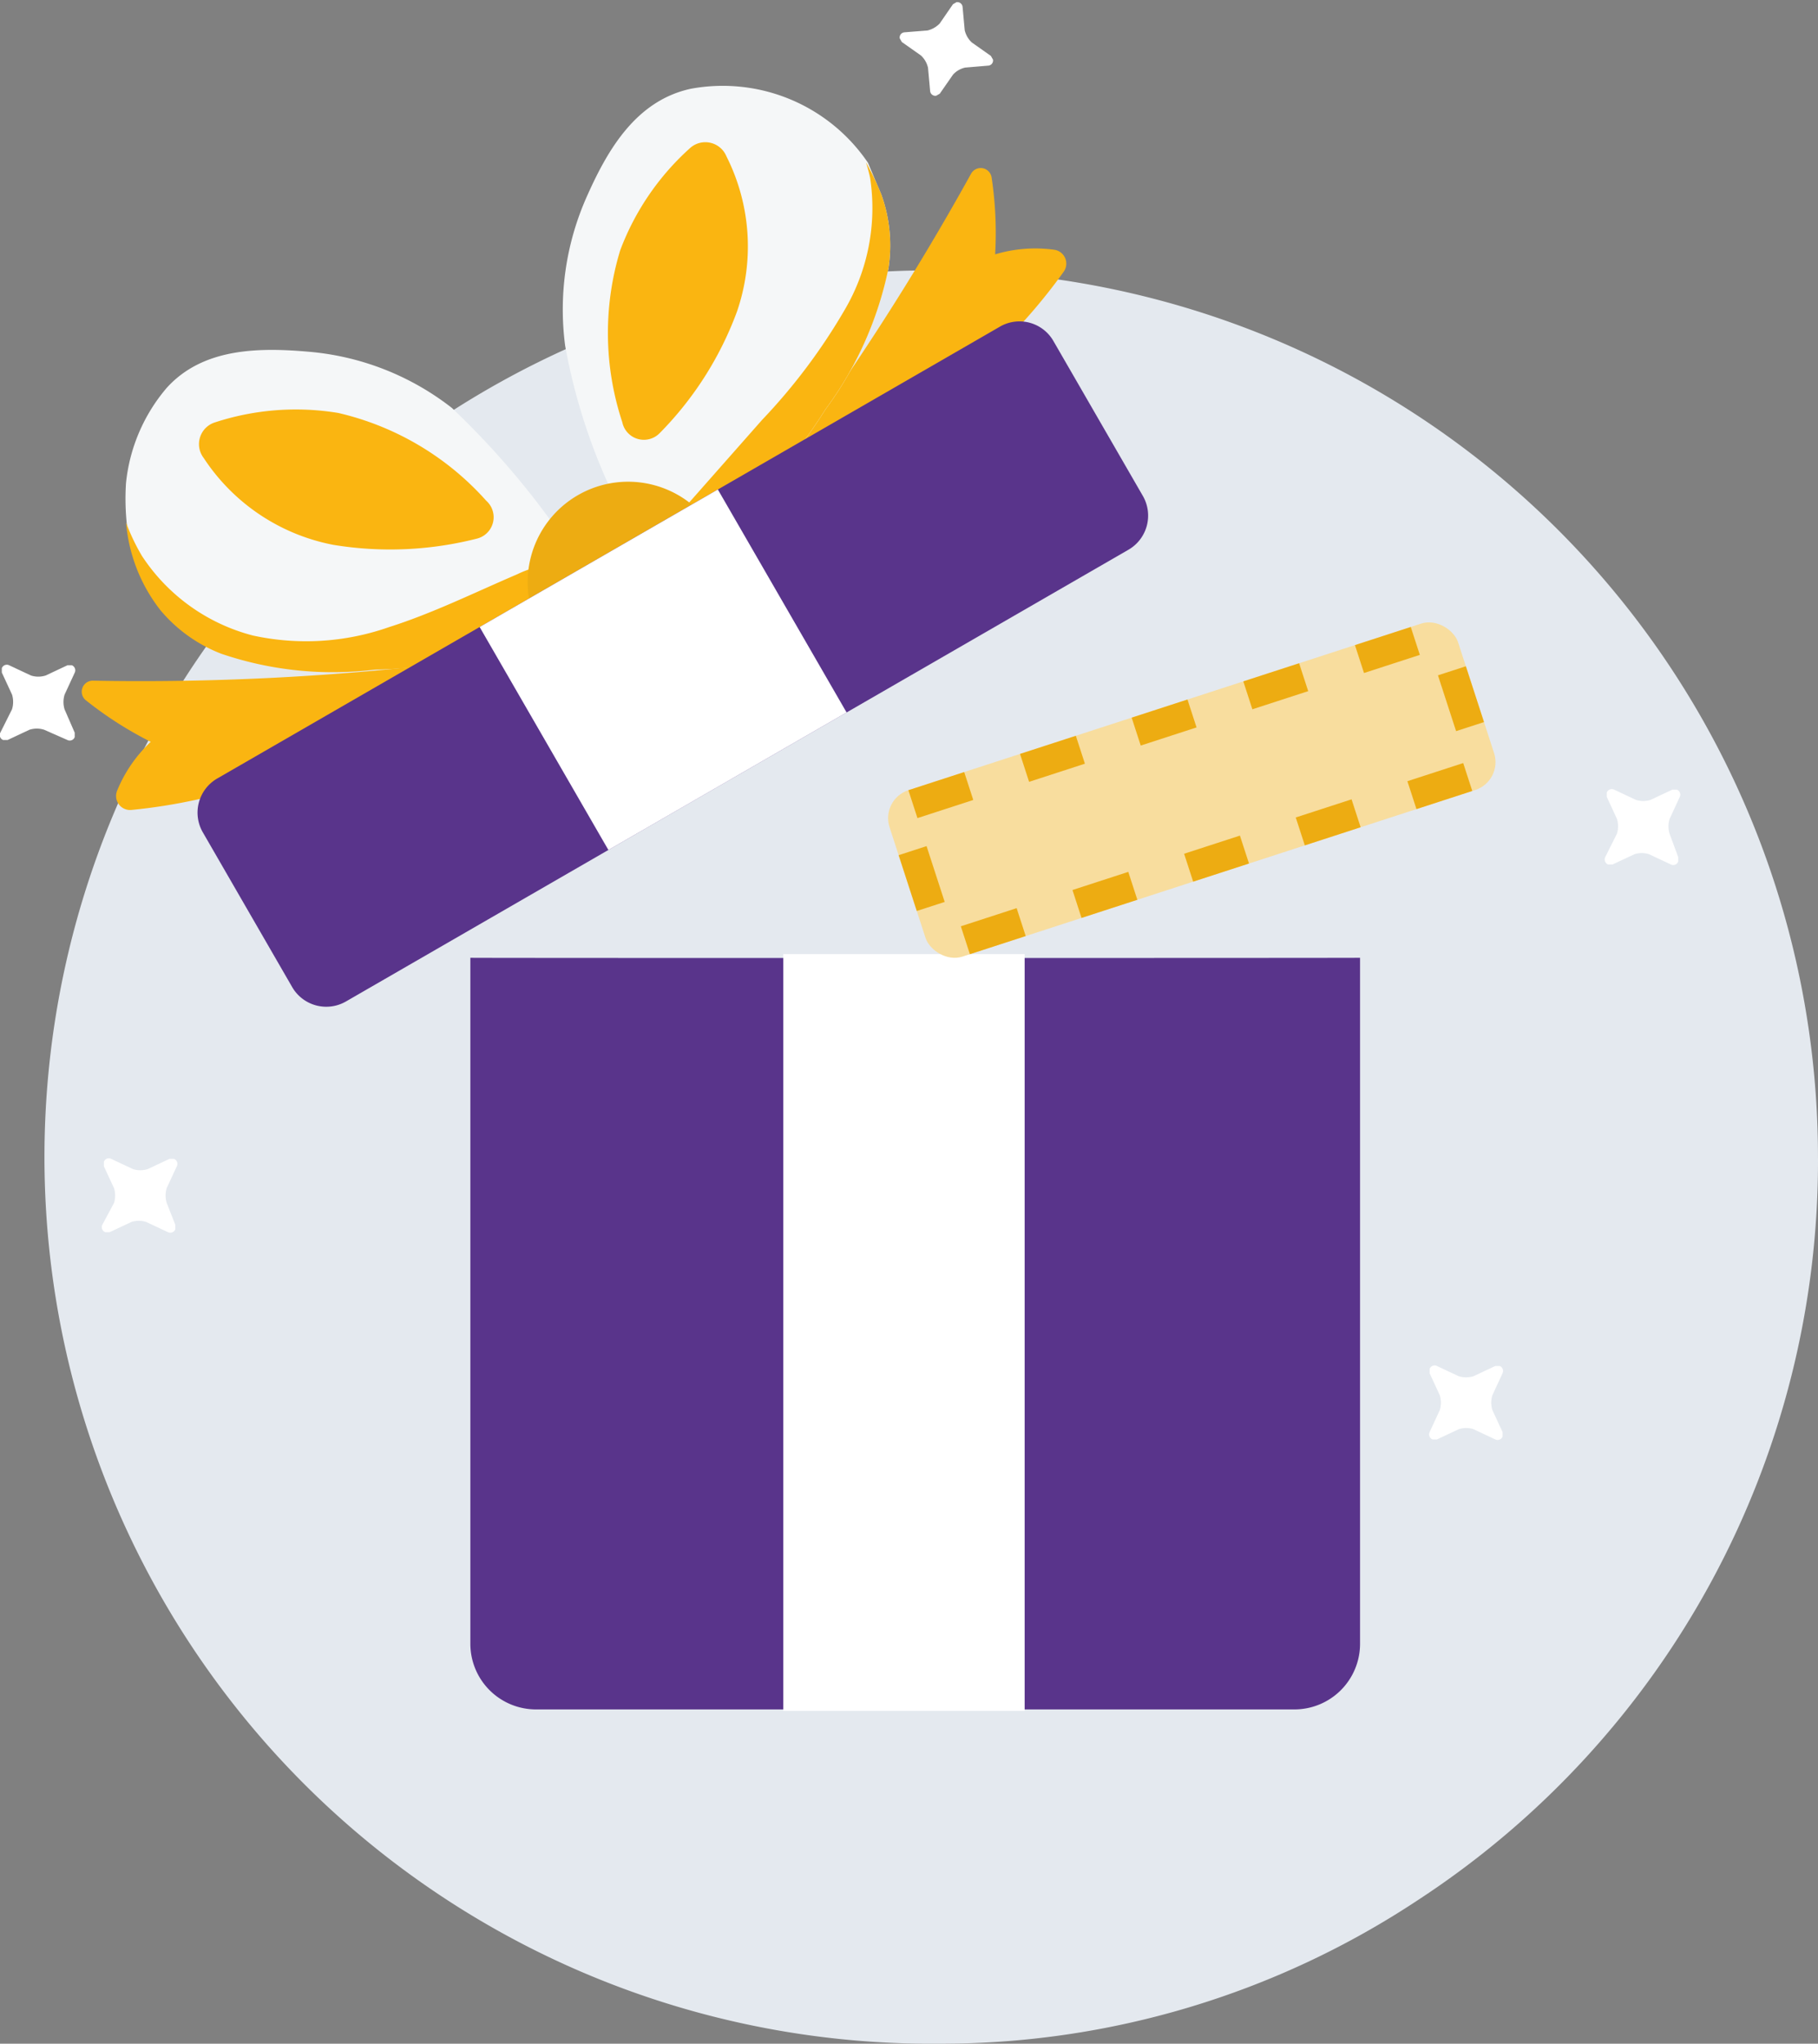 <svg xmlns="http://www.w3.org/2000/svg" width="61.946" height="69.643" viewBox="0 0 61.946 69.643">
  <rect x="0" y="0" width="61.946" height="69.643" fill="#808080" stroke="none"/>
  <g id="Experience_Icon" data-name="Experience Icon" transform="translate(-1.777 -1.929)">
    <path id="Path_202403" data-name="Path 202403" d="M152.639,1502.232a30.094,30.094,0,0,1-13.615,25.271,29.426,29.426,0,0,1-16.326,4.905,30.215,30.215,0,1,1,29.94-30.177Z" transform="translate(-88.916 -1460.837)" fill="#e4e9ef"/>
    <path id="Path_202424" data-name="Path 202424" d="M90.2,1504.888a.857.857,0,0,1,0-.5l.347-.751a.186.186,0,0,0-.1-.252H90.3l-.745.35a.822.822,0,0,1-.5,0l-.745-.35a.182.182,0,0,0-.248.1v.149l.348.751a.857.857,0,0,1,0,.5l-.4.8a.18.18,0,0,0,.1.248h.149l.745-.35a.82.82,0,0,1,.5,0l.794.35a.18.18,0,0,0,.248-.1v-.149Z" transform="translate(-86.223 -1478.787)" fill="#fff"/>
    <path id="Path_202425" data-name="Path 202425" d="M98.345,1544.285a.872.872,0,0,1,0-.5l.347-.747a.184.184,0,0,0-.1-.252h-.149l-.745.35a.822.822,0,0,1-.5,0l-.745-.35a.18.18,0,0,0-.248.1v.154l.347.747a.87.87,0,0,1,0,.5l-.4.747a.185.185,0,0,0,.1.252h.149l.745-.35a.822.822,0,0,1,.5,0l.745.35a.18.18,0,0,0,.248-.1v-.153Z" transform="translate(-90.889 -1501.368)" fill="#fff"/>
    <path id="Path_202426" data-name="Path 202426" d="M204.181,1521.888a.858.858,0,0,1,0-.5l.347-.751a.185.185,0,0,0-.1-.252h-.149l-.745.35a.822.822,0,0,1-.5,0l-.744-.35a.183.183,0,0,0-.248.1v.149l.347.751a.851.851,0,0,1,0,.5l-.4.8a.185.185,0,0,0,.1.252h.149l.745-.35a.82.82,0,0,1,.5,0l.745.35a.18.18,0,0,0,.248-.1v-.154Z" transform="translate(-145.516 -1491.549)" fill="#fff"/>
    <path id="Path_202428" data-name="Path 202428" d="M197.5,1557.291a.851.851,0,0,1,0-.5l.347-.751a.18.18,0,0,0-.1-.248H197.6l-.744.35a.891.891,0,0,1-.5,0l-.745-.35a.18.18,0,0,0-.248.1v.149l.347.751a.857.857,0,0,1,0,.5l-.347.751a.185.185,0,0,0,.1.252h.149l.745-.35a.822.822,0,0,1,.5,0l.744.35a.18.18,0,0,0,.248-.1v-.149Z" transform="translate(-144.873 -1507.315)" fill="#fff"/>
    <g id="Group_113471" data-name="Group 113471" transform="translate(0 0)">
      <g id="Group_113086" data-name="Group 113086" transform="translate(17.804 34.567)">
        <path id="Path_202413" data-name="Path 202413" d="M143.017,1509.609v23.38a2.237,2.237,0,0,1-2.247,2.233H114.949a2.237,2.237,0,0,1-2.247-2.233v-23.38C112.691,1509.62,143,1509.618,143.017,1509.609Z" transform="translate(-112.702 -1509.609)" fill="#59348b"/>
      </g>
      <path id="Path_202416" data-name="Path 202416" d="M146.862,1511.15h-8.224v25.786h8.224Z" transform="translate(-110.171 -1476.707)" fill="#fff"/>
      <g id="Group_113461" data-name="Group 113461" transform="translate(0 19.254) rotate(-30)">
        <path id="Path_202404" data-name="Path 202404" d="M0,5.6A89.072,89.072,0,0,0,10.807.057a.376.376,0,0,1,.526.481,12.663,12.663,0,0,1-1.2,2.315,4.742,4.742,0,0,1,1.817.867.477.477,0,0,1-.1.818A19.03,19.03,0,0,1,7.6,5.891L1.2,6.417Z" transform="translate(25.1 7.492)" fill="#fab511"/>
        <path id="Path_202405" data-name="Path 202405" d="M12.142,5.6A89.061,89.061,0,0,1,1.336.057.376.376,0,0,0,.81.538a12.676,12.676,0,0,0,1.2,2.315A4.745,4.745,0,0,0,.188,3.72a.478.478,0,0,0,.1.818A19.03,19.03,0,0,0,4.54,5.891l6.407.526Z" transform="translate(0 7.492)" fill="#fab511"/>
        <path id="Path_202406" data-name="Path 202406" d="M13.054,6.535A5.11,5.11,0,0,1,12,8.85a12.226,12.226,0,0,1-4.256,3.083A19.17,19.17,0,0,1,4.16,13.38a6.688,6.688,0,0,1-3.2-.625C.383,12.513,0,12.369,0,12.369V11.209A20.109,20.109,0,0,1,1.147,5.618a9.457,9.457,0,0,1,3.2-4.046C5.738.561,7.411-.405,9.229.175A5.981,5.981,0,0,1,13.2,5.38C13.15,5.766,13.1,6.148,13.054,6.535Z" transform="translate(19.841 0.097)" fill="#f5f7f8"/>
        <path id="Path_202407" data-name="Path 202407" d="M12.1,1.2a5.11,5.11,0,0,1-1.052,2.315A12.225,12.225,0,0,1,6.79,6.6,19.163,19.163,0,0,1,3.2,8.05,6.686,6.686,0,0,1,0,7.425L4.734,5.834A19.965,19.965,0,0,0,9.037,4,6.848,6.848,0,0,0,12.05.53c.048-.144.1-.337.143-.53A9.464,9.464,0,0,1,12.1,1.2Z" transform="translate(20.797 5.427)" fill="#fab511"/>
        <path id="Path_202408" data-name="Path 202408" d="M.949,7.916A.751.751,0,0,1,.04,6.954a9.682,9.682,0,0,1,2.869-5.11A8.87,8.87,0,0,1,6.734.014a.778.778,0,0,1,.909.867A6.819,6.819,0,0,1,5.3,5.651,11.609,11.609,0,0,1,.949,7.916Z" transform="translate(21.331 1.992)" fill="#fab511"/>
        <path id="Path_202409" data-name="Path 202409" d="M13.107,11.261v1.155a1.652,1.652,0,0,1-.239.095c-.717.341-2.869,1.209-3.921.917a16.506,16.506,0,0,1-3.586-1.443A11.861,11.861,0,0,1,1.105,8.9,5.1,5.1,0,0,1,.053,6.587,5.6,5.6,0,0,1,.531,3.4a8.27,8.27,0,0,1,.622-1.11A5.915,5.915,0,0,1,3.974.173C5.743-.4,7.417.559,8.851,1.571a9.183,9.183,0,0,1,3.2,4.05A27.9,27.9,0,0,1,13.107,11.261Z" transform="translate(4.534 0)" fill="#f5f7f8"/>
        <path id="Path_202410" data-name="Path 202410" d="M12.868,9.107c-.717.337-2.869,1.2-3.921.917A16.319,16.319,0,0,1,5.361,8.576,11.8,11.8,0,0,1,1.105,5.493,5.109,5.109,0,0,1,.053,3.178,5.593,5.593,0,0,1,.531,0a6.919,6.919,0,0,0-.1,1.25A6.458,6.458,0,0,0,2.348,5.493a8.51,8.51,0,0,0,4.16,2.072c1.53.337,3.108.436,4.686.625C11.864,8.239,12.676,8.482,12.868,9.107Z" transform="translate(4.487 3.454)" fill="#fab511"/>
        <path id="Path_202411" data-name="Path 202411" d="M3.395,6.845A3.423,3.423,0,1,0,0,3.42,3.41,3.41,0,0,0,3.395,6.845Z" transform="translate(15.394 10.344)" fill="#edac12"/>
        <path id="Path_202412" data-name="Path 202412" d="M6.7,7.916a.751.751,0,0,0,.909-.962,9.682,9.682,0,0,0-2.869-5.11A8.872,8.872,0,0,0,.912.014.777.777,0,0,0,0,.881,6.821,6.821,0,0,0,2.346,5.651,11.966,11.966,0,0,0,6.7,7.916Z" transform="translate(8.409 1.992)" fill="#fab511"/>
        <path id="Path_202415" data-name="Path 202415" d="M33.471,1.349V7.425a1.343,1.343,0,0,1-1.339,1.348H1.339A1.342,1.342,0,0,1,0,7.425V1.349A1.343,1.343,0,0,1,1.339,0H32.18A1.334,1.334,0,0,1,33.471,1.349Z" transform="translate(2.005 12.56)" fill="#59348b"/>
        <path id="Path_202418" data-name="Path 202418" d="M9.372,0H0V8.774H9.372Z" transform="translate(13.672 12.56)" fill="#fff"/>
        <path id="Path_202427" data-name="Path 202427" d="M2.075,1.465a.827.827,0,0,1,0-.481L2.409.26a.179.179,0,0,0-.1-.243H2.171L1.453.359a.86.86,0,0,1-.478,0L.258.018a.176.176,0,0,0-.239.1c0,.049,0,.095,0,.144L.353.984a.82.82,0,0,1,0,.481l-.335.724a.179.179,0,0,0,.1.243H.258l.717-.337a.79.79,0,0,1,.478,0l.717.337a.176.176,0,0,0,.239-.1c0-.049,0-.095,0-.144Z" transform="translate(36.079 2.228)" fill="#fff"/>
      </g>
      <g id="Rectangle_23602" data-name="Rectangle 23602" transform="matrix(0.951, -0.309, 0.309, 0.951, 31.778, 29.165)" fill="#f8dd9e" stroke="#edac12" stroke-width="1" stroke-dasharray="2">
        <rect width="20.372" height="5.963" rx="1" stroke="none"/>
        <rect x="0.5" y="0.5" width="19.372" height="4.963" rx="0.5" fill="none"/>
      </g>
    </g>
  </g>
</svg>
